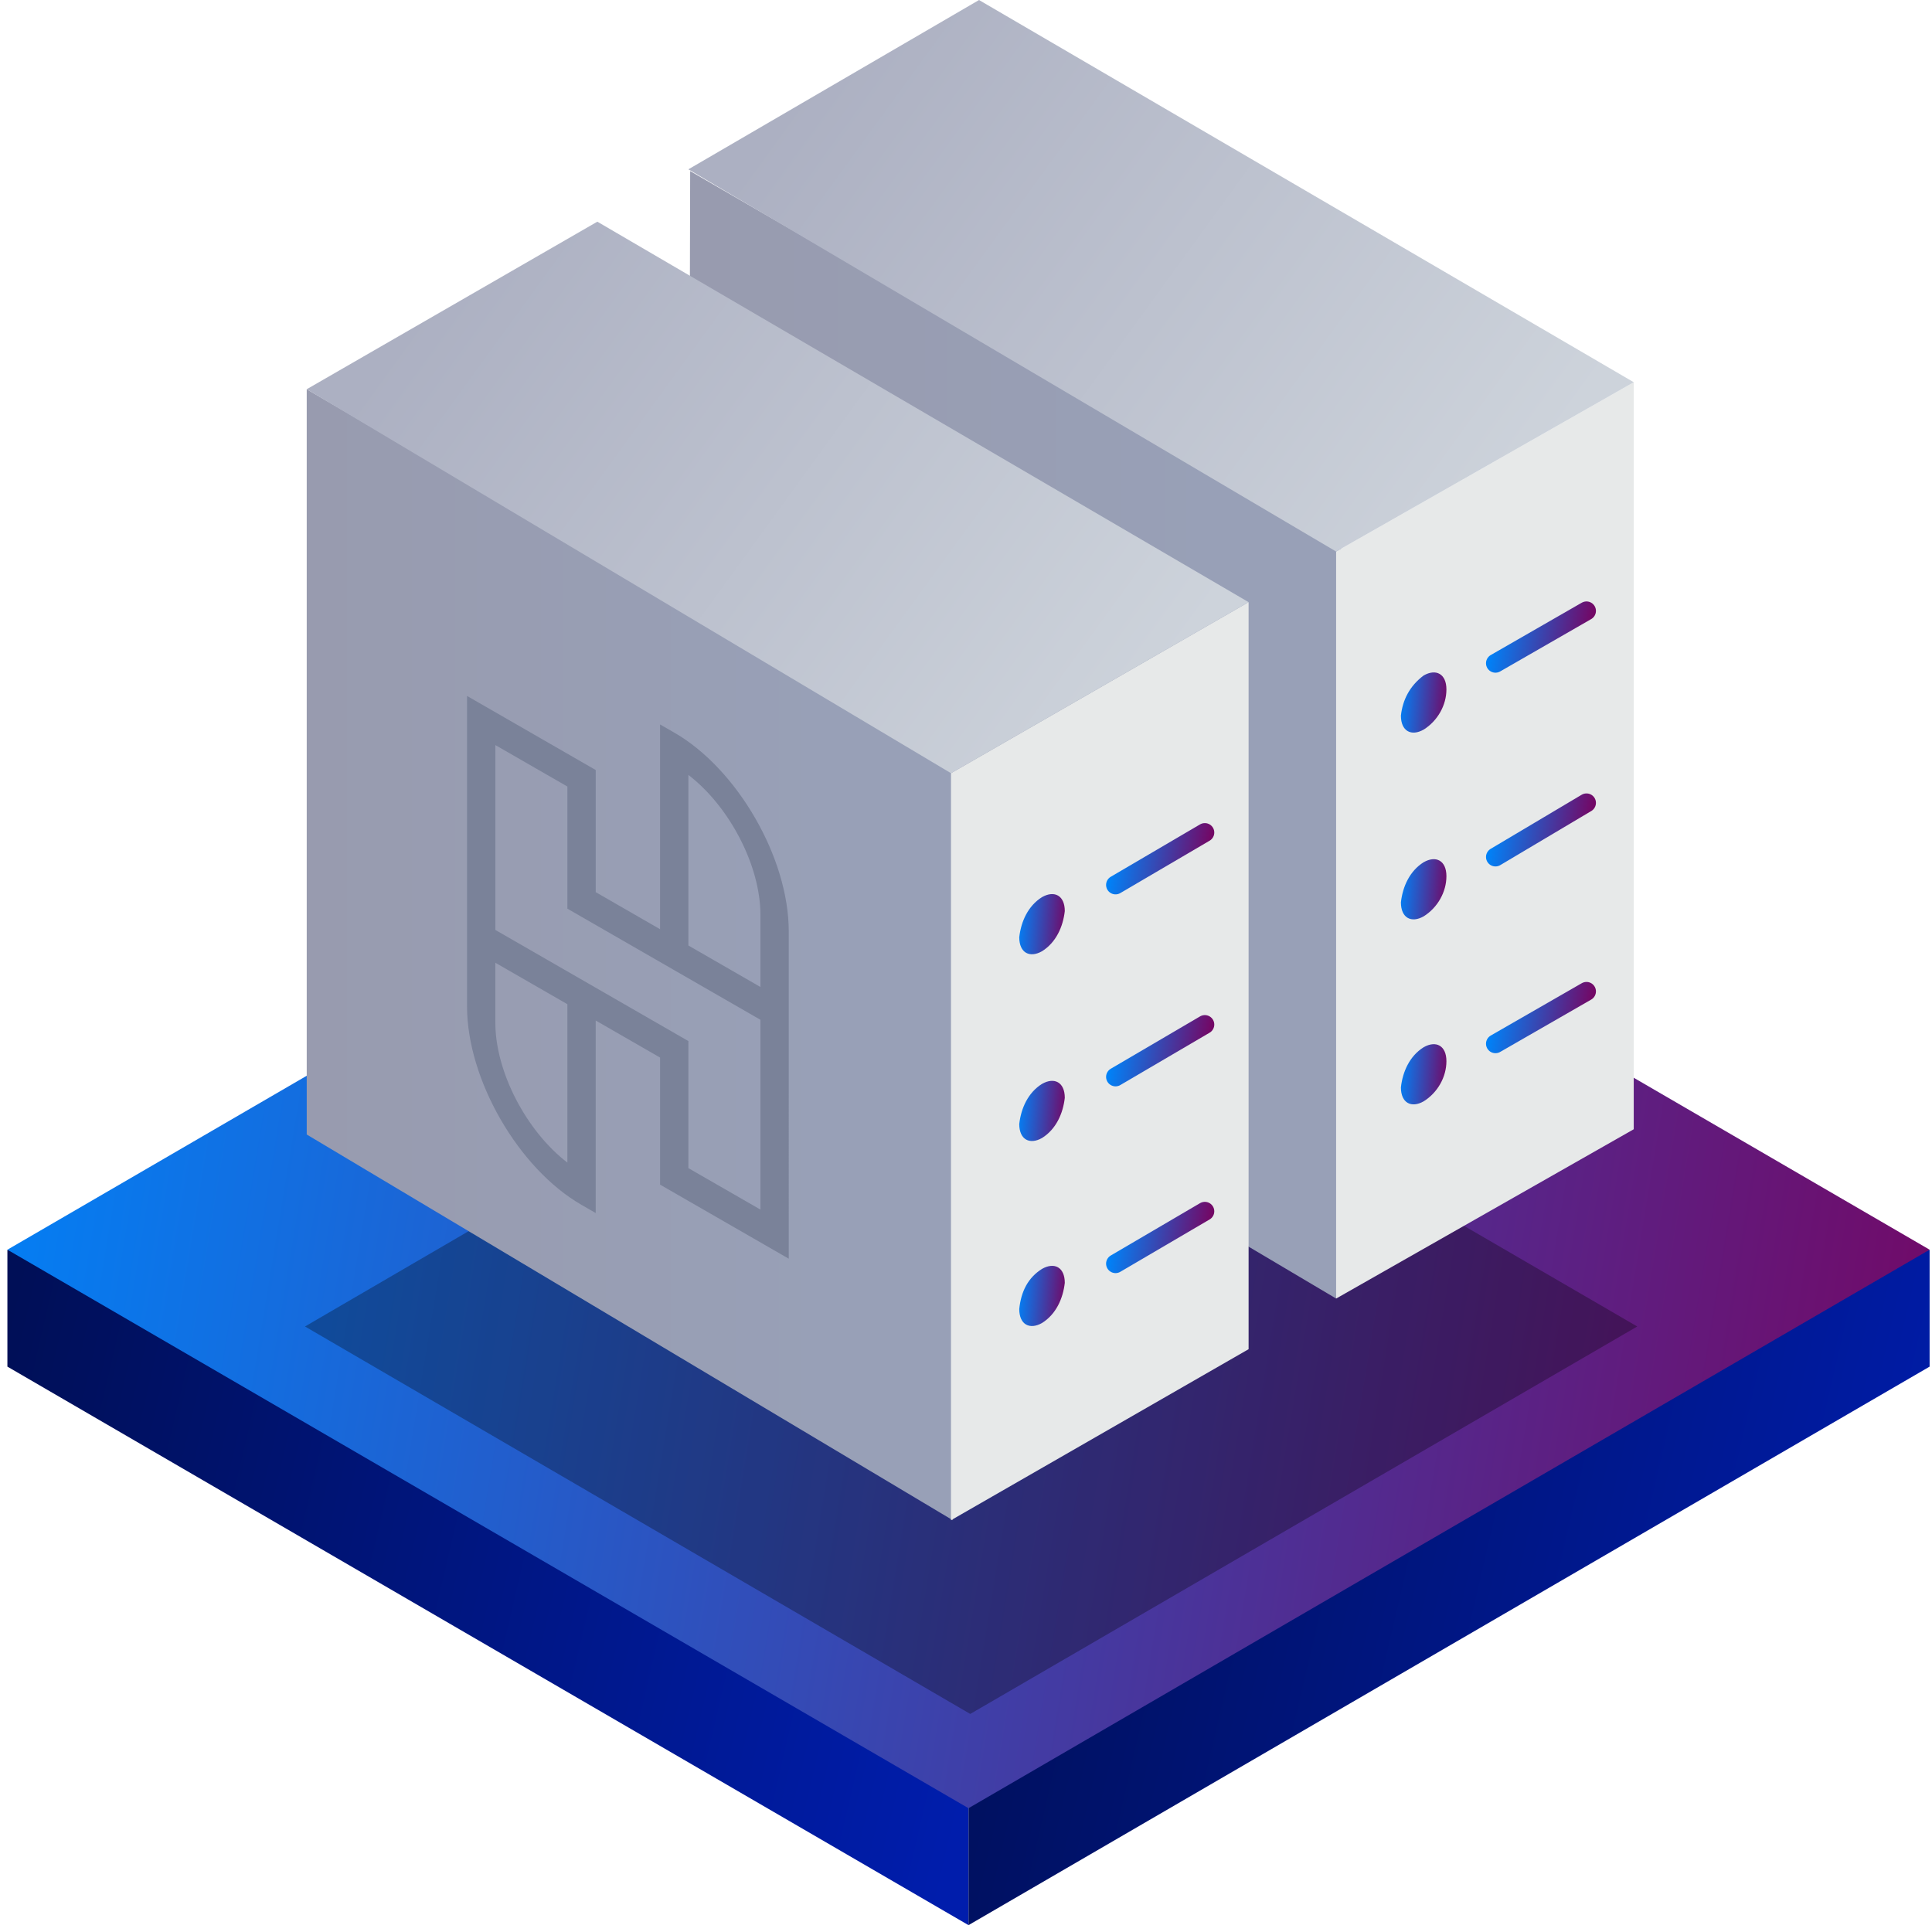<svg width="92" height="92" fill="none" xmlns="http://www.w3.org/2000/svg"><path d="M46.119 77.295L.352 59.509v5.568l45.767 26.596V77.295z" fill="url(#paint0_linear_1_272)"/><path d="M91.886 65.077V59.51L46.12 77.295v14.378l45.767-26.596z" fill="url(#paint1_linear_1_272)"/><path d="M.352 59.509l45.767 26.596 45.767-26.596-45.767-26.596L.352 59.51z" fill="url(#paint2_linear_1_272)"/><path opacity=".3" d="M14.524 63.166l31.678 18.45 31.762-18.45-31.762-18.451-31.678 18.45z" fill="url(#paint3_linear_1_272)"/><path d="M63.876 26.098L32.865 8.146 32.78 43.55l30.845 18.285.25-35.738z" fill="url(#paint4_linear_1_272)"/><path d="M77.797 53.774V18.202l-14.172 8.062v35.572l14.172-8.062z" fill="url(#paint5_linear_1_272)"/><path d="M32.781 8.063l30.845 18.201 14.172-8.062L46.62.001 32.78 8.063z" fill="url(#paint6_linear_1_272)"/><path d="M71.212 31.583l4.335-2.493" stroke="url(#paint7_linear_1_272)" stroke-width=".9" stroke-linecap="round" stroke-linejoin="round"/><path d="M71.212 40.809l4.335-2.577" stroke="url(#paint8_linear_1_272)" stroke-width=".9" stroke-linecap="round" stroke-linejoin="round"/><path d="M71.212 49.702l4.335-2.493" stroke="url(#paint9_linear_1_272)" stroke-width=".9" stroke-linecap="round" stroke-linejoin="round"/><path fill-rule="evenodd" clip-rule="evenodd" d="M67.794 32.165c.583-.332 1.083-.083 1.083.665s-.416 1.496-1.083 1.912c-.584.332-1.084.083-1.084-.665.083-.748.417-1.413 1.084-1.912z" fill="url(#paint10_linear_1_272)"/><path fill-rule="evenodd" clip-rule="evenodd" d="M67.794 41.058c.583-.332 1.083-.083 1.083.665s-.416 1.496-1.083 1.912c-.584.332-1.084.083-1.084-.665.083-.748.417-1.496 1.084-1.912z" fill="url(#paint11_linear_1_272)"/><path fill-rule="evenodd" clip-rule="evenodd" d="M67.794 49.868c.583-.333 1.083-.083 1.083.665s-.416 1.496-1.083 1.911c-.584.333-1.084.084-1.084-.664.083-.748.417-1.497 1.084-1.912z" fill="url(#paint12_linear_1_272)"/><path d="M45.451 36.57L14.606 18.535v35.489L45.368 72.39l.083-35.821z" fill="url(#paint13_linear_1_272)"/><path d="M59.457 64.246V28.674L45.285 36.82v35.572l14.172-8.145z" fill="url(#paint14_linear_1_272)"/><path d="M14.606 18.535l30.679 18.284 14.172-8.145-31.012-18.118-13.839 7.979z" fill="url(#paint15_linear_1_272)"/><path d="M53.121 42.139l4.252-2.494" stroke="url(#paint16_linear_1_272)" stroke-width=".9" stroke-linecap="round" stroke-linejoin="round"/><path d="M53.121 51.281l4.252-2.493" stroke="url(#paint17_linear_1_272)" stroke-width=".9" stroke-linecap="round" stroke-linejoin="round"/><path d="M53.121 60.174l4.252-2.493" stroke="url(#paint18_linear_1_272)" stroke-width=".9" stroke-linecap="round" stroke-linejoin="round"/><path fill-rule="evenodd" clip-rule="evenodd" d="M49.62 42.72c.584-.332 1.084-.083 1.084.665-.084.748-.417 1.496-1.084 1.912-.584.332-1.084.083-1.084-.665.084-.748.417-1.496 1.084-1.912z" fill="url(#paint19_linear_1_272)"/><path fill-rule="evenodd" clip-rule="evenodd" d="M49.62 51.614c.584-.333 1.084-.084 1.084.664-.084.748-.417 1.496-1.084 1.912-.584.332-1.084.083-1.084-.665.084-.748.417-1.496 1.084-1.911z" fill="url(#paint20_linear_1_272)"/><path fill-rule="evenodd" clip-rule="evenodd" d="M49.62 60.423c.584-.332 1.084-.083 1.084.665-.084.748-.417 1.496-1.084 1.912-.584.332-1.084.083-1.084-.665.084-.831.417-1.496 1.084-1.912z" fill="url(#paint21_linear_1_272)"/><path d="M32.107 34.886l-.675-.388v9.75l-3.065-1.765v-5.816L22.24 33.14v14.782c0 3.483 2.446 7.724 5.453 9.454l.674.388v-9.168l3.065 1.764v6.051l6.127 3.527V44.34c0-3.483-2.446-7.724-5.452-9.455zm-5.089 20.476c-1.943-1.492-3.43-4.309-3.43-6.664v-2.853l3.43 1.974v7.543zm9.193 2.237l-3.43-1.974v-6.05l-9.192-5.292V35.48l3.43 1.974v5.816l9.192 5.291v9.04zm0-10.6l-3.43-1.975v-8.123c1.944 1.492 3.43 4.308 3.43 6.663v3.434z" fill="#7A8299"/><defs><linearGradient id="paint0_linear_1_272" x1="46.119" y1="84.859" x2="-2.185" y2="73.603" gradientUnits="userSpaceOnUse"><stop stop-color="#001DAC"/><stop offset="1" stop-color="#000F57"/></linearGradient><linearGradient id="paint1_linear_1_272" x1="91.886" y1="84.859" x2="43.583" y2="73.603" gradientUnits="userSpaceOnUse"><stop stop-color="#001DAC"/><stop offset="1" stop-color="#000F57"/></linearGradient><linearGradient id="paint2_linear_1_272" x1=".352" y1="36.805" x2="95.64" y2="52.461" gradientUnits="userSpaceOnUse"><stop stop-color="#0082F8"/><stop offset="1" stop-color="#730866"/></linearGradient><linearGradient id="paint3_linear_1_272" x1="65.778" y1="77.258" x2="27.552" y2="49.514" gradientUnits="userSpaceOnUse"><stop/><stop offset="1"/></linearGradient><linearGradient id="paint4_linear_1_272" x1="26.957" y1="34.991" x2="58.052" y2="34.991" gradientUnits="userSpaceOnUse"><stop stop-color="#989AAD"/><stop offset="1" stop-color="#98A0B7"/></linearGradient><linearGradient id="paint5_linear_1_272" x1="81.451" y1="40.019" x2="81.697" y2="40.019" gradientUnits="userSpaceOnUse"><stop stop-color="#E7E9E9"/><stop offset="1" stop-color="#98AACD"/></linearGradient><linearGradient id="paint6_linear_1_272" x1="71.388" y1="24.747" x2="39.844" y2="1.85" gradientUnits="userSpaceOnUse"><stop stop-color="#CDD3DB"/><stop offset="1" stop-color="#ACB0C2"/></linearGradient><linearGradient id="paint7_linear_1_272" x1="71.212" y1="29.272" x2="75.722" y2="30.021" gradientUnits="userSpaceOnUse"><stop stop-color="#0082F8"/><stop offset="1" stop-color="#730866"/></linearGradient><linearGradient id="paint8_linear_1_272" x1="71.212" y1="38.421" x2="75.73" y2="39.147" gradientUnits="userSpaceOnUse"><stop stop-color="#0082F8"/><stop offset="1" stop-color="#730866"/></linearGradient><linearGradient id="paint9_linear_1_272" x1="71.212" y1="47.391" x2="75.722" y2="48.14" gradientUnits="userSpaceOnUse"><stop stop-color="#0082F8"/><stop offset="1" stop-color="#730866"/></linearGradient><linearGradient id="paint10_linear_1_272" x1="66.71" y1="32.23" x2="69.015" y2="32.397" gradientUnits="userSpaceOnUse"><stop stop-color="#0082F8"/><stop offset="1" stop-color="#730866"/></linearGradient><linearGradient id="paint11_linear_1_272" x1="66.71" y1="41.123" x2="69.015" y2="41.29" gradientUnits="userSpaceOnUse"><stop stop-color="#0082F8"/><stop offset="1" stop-color="#730866"/></linearGradient><linearGradient id="paint12_linear_1_272" x1="66.71" y1="49.933" x2="69.015" y2="50.1" gradientUnits="userSpaceOnUse"><stop stop-color="#0082F8"/><stop offset="1" stop-color="#730866"/></linearGradient><linearGradient id="paint13_linear_1_272" x1="8.785" y1="45.463" x2="39.677" y2="45.463" gradientUnits="userSpaceOnUse"><stop stop-color="#989AAD"/><stop offset="1" stop-color="#98A0B7"/></linearGradient><linearGradient id="paint14_linear_1_272" x1="63.098" y1="50.533" x2="63.344" y2="50.533" gradientUnits="userSpaceOnUse"><stop stop-color="#E7E9E9"/><stop offset="1" stop-color="#98AACD"/></linearGradient><linearGradient id="paint15_linear_1_272" x1="53.157" y1="35.239" x2="21.682" y2="12.392" gradientUnits="userSpaceOnUse"><stop stop-color="#CDD3DB"/><stop offset="1" stop-color="#ACB0C2"/></linearGradient><linearGradient id="paint16_linear_1_272" x1="53.121" y1="39.828" x2="57.55" y2="40.549" gradientUnits="userSpaceOnUse"><stop stop-color="#0082F8"/><stop offset="1" stop-color="#730866"/></linearGradient><linearGradient id="paint17_linear_1_272" x1="53.121" y1="48.97" x2="57.55" y2="49.691" gradientUnits="userSpaceOnUse"><stop stop-color="#0082F8"/><stop offset="1" stop-color="#730866"/></linearGradient><linearGradient id="paint18_linear_1_272" x1="53.121" y1="57.863" x2="57.55" y2="58.584" gradientUnits="userSpaceOnUse"><stop stop-color="#0082F8"/><stop offset="1" stop-color="#730866"/></linearGradient><linearGradient id="paint19_linear_1_272" x1="48.536" y1="42.786" x2="50.842" y2="42.952" gradientUnits="userSpaceOnUse"><stop stop-color="#0082F8"/><stop offset="1" stop-color="#730866"/></linearGradient><linearGradient id="paint20_linear_1_272" x1="48.536" y1="51.679" x2="50.842" y2="51.845" gradientUnits="userSpaceOnUse"><stop stop-color="#0082F8"/><stop offset="1" stop-color="#730866"/></linearGradient><linearGradient id="paint21_linear_1_272" x1="48.536" y1="60.489" x2="50.842" y2="60.655" gradientUnits="userSpaceOnUse"><stop stop-color="#0082F8"/><stop offset="1" stop-color="#730866"/></linearGradient></defs></svg>